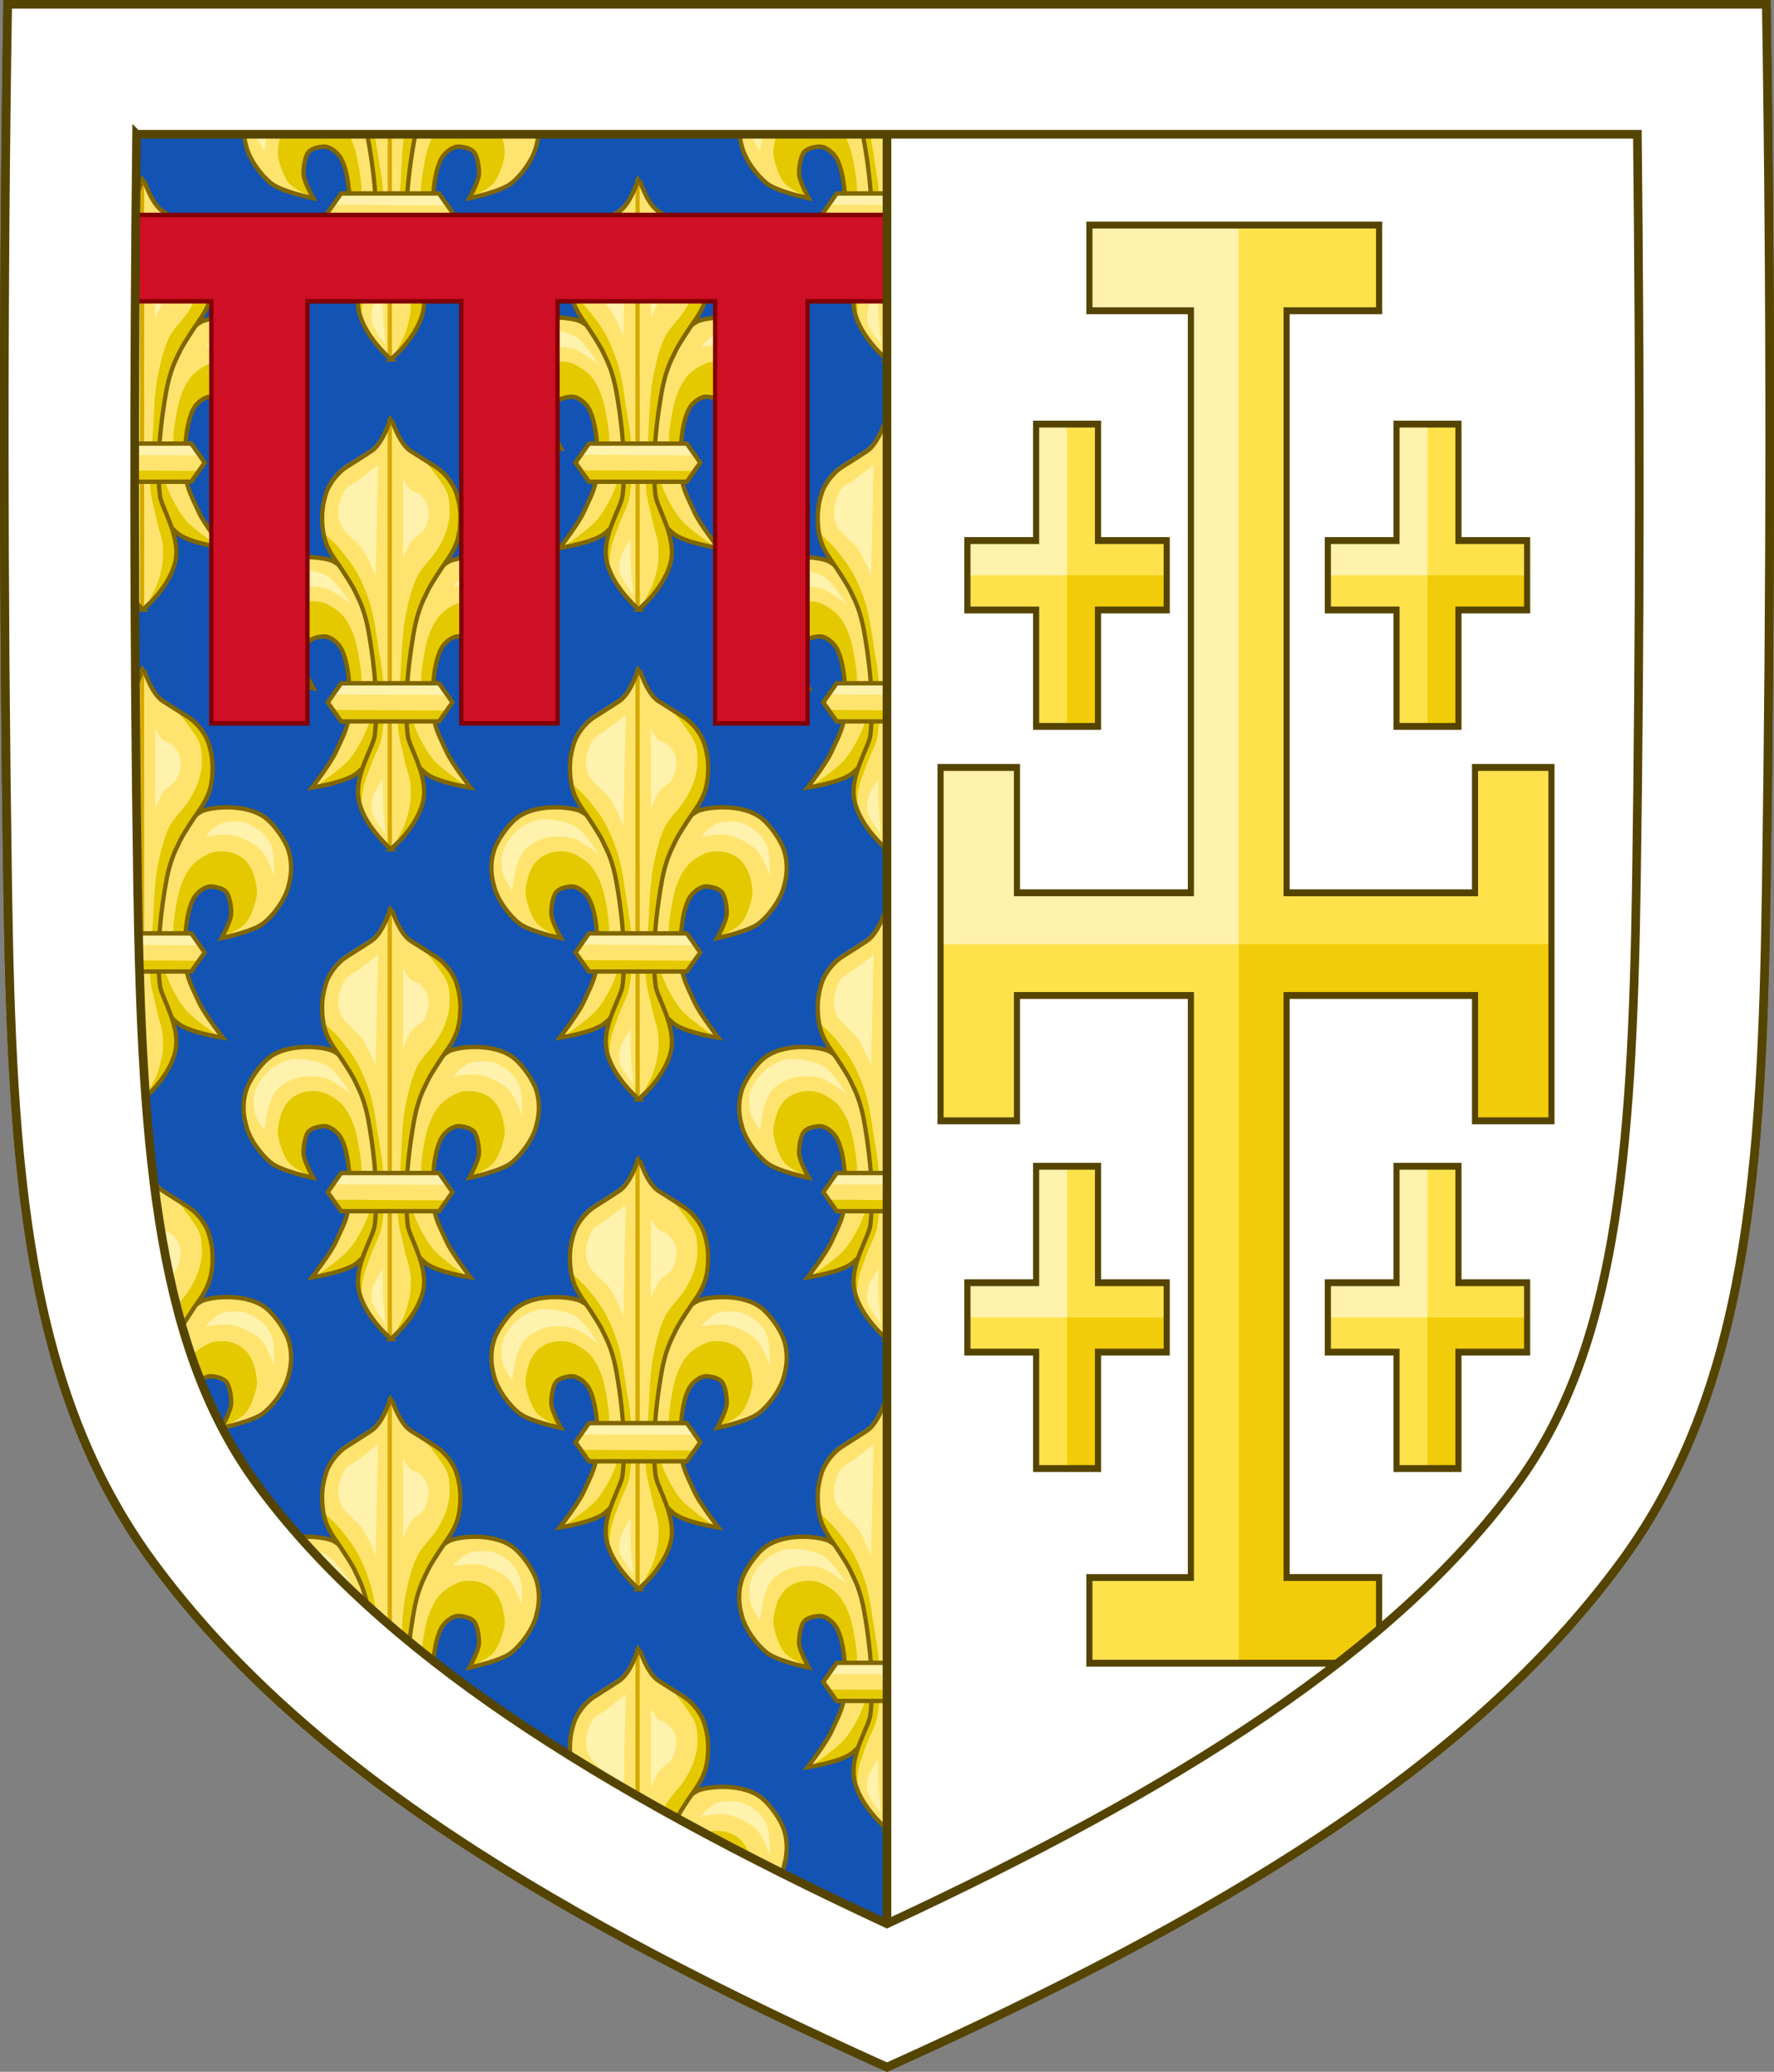 <?xml version="1.0" encoding="UTF-8" standalone="no"?>
<svg
   xmlns:dc="http://purl.org/dc/elements/1.1/"
   xmlns:cc="http://creativecommons.org/ns#"
   xmlns:rdf="http://www.w3.org/1999/02/22-rdf-syntax-ns#"
   xmlns:svg="http://www.w3.org/2000/svg"
   xmlns="http://www.w3.org/2000/svg"
   xmlns:xlink="http://www.w3.org/1999/xlink"
   version="1.1"
   width="409.629"
   height="478.406"
   id="svg3240">
  <rect width="100%" height="100%" fill="#808080" stroke="none"/>
  <defs
     id="defs3242">
    <clipPath
       clipPathUnits="userSpaceOnUse"
       id="clipPath15148">
      <use
         x="0"
         y="0"
         xlink:href="#path7014-6-7-28-3-7-9"
         id="use15150"
         width="100%"
         height="100%"
         transform="translate(625.687,225.089)" />
    </clipPath>
  </defs>
  <path
     d="M 204.81,1.005 H 1.769 c -1.076,67.808 -1.012,135.625 0,203.431 0.975,65.329 4.234,116.31 33.501,156.172 35.255,48.019 93.988,82.671 169.54,116.716"
     id="path7014-6-7-28-3-7-9"
     style="display:inline;fill:#1353b4;fill-opacity:1;stroke:none" />
  <g
     style="stroke-width:1.151"
     transform="matrix(0.856,0,0,0.882,29.524,28.14)"
     id="g5320">
    <g
       style="stroke-width:1.151"
       id="g12449-4"
       transform="translate(-625.687,-225.089)"
       clip-path="url(#clipPath15148)">
      <g
         style="stroke-width:1.151"
         transform="matrix(1.364,0,0,1.364,-228.084,-207.326)"
         id="g12220-9">
        <use
           height="100%"
           width="100%"
           transform="matrix(-1,0,0,1,1356.043,2.7978095e-8)"
           id="use11839-3"
           xlink:href="#g11821-7"
           y="0"
           x="0"
           style="display:inline;stroke-width:1.151" />
        <g
           transform="translate(-14.662,-3.0279781e-6)"
           id="g11821-7"
           style="display:inline;stroke-width:1.151">
          <path
             d="m 701.049,336.875 c -0.369,-3.467 -0.172,-10.006 1.652,-12.978 0.616,-1.004 2.126,-2.173 3.303,-2.124 1.16,0.049 2.756,0.392 3.303,1.416 0.502,0.939 0.827,2.954 0.708,4.011 -0.166,1.469 -1.888,4.483 -1.888,4.483 0,0 6.17,-1.238 8.259,-2.832 2.066,-1.576 4.297,-4.565 4.955,-7.079 0.226,-0.863 1.108,-3.652 -0.006,-6.998 -0.647,-1.942 -2.591,-4.541 -4.097,-5.837 -3.93,-3.383 -11.562,-2.399 -13.123,-1.558 -2.064,1.112 -4.58,3.477 -5.427,5.663 -0.658,1.697 -2.025,6.706 -2.36,8.495 -0.682,3.651 -0.88,5.028 -1.18,8.731 -0.206,2.541 -0.773,4.823 -0.236,7.315 0.289,1.343 0.65,4.424 1.435,6.453 0.789,2.04 2.003,3.026 3.048,3.929 2.135,1.844 8.967,2.832 8.967,2.832 0,0 -3.753,-4.735 -4.719,-6.843 -1.147,-2.503 -2.304,-4.341 -2.596,-7.079 z"
             id="path11823-0"
             style="display:inline;opacity:1;vector-effect:none;fill:#fee46e;fill-opacity:1;stroke:none;stroke-width:0.579;stroke-linecap:butt;stroke-linejoin:miter;stroke-miterlimit:4;stroke-dasharray:none;stroke-dashoffset:0;stroke-opacity:1" />
          <path
             style="fill:#e4c900;fill-opacity:1;fill-rule:evenodd;stroke:none;stroke-width:1.151"
             id="path6917-9-7-7-1-2-7-0-5"
             d="m 707.395,350.409 -1.8,-0.029 -5.764,-1.812 -6.917,-6.094 1.856,-10.901 c 0,0 2,6.573 3.295,9.204 0.752,1.527 1.921,3.515 3.068,4.773 1.604,1.759 6.262,4.858 6.262,4.858 z" />
          <path
             style="display:inline;fill:#e4c900;fill-opacity:1;fill-rule:evenodd;stroke:none;stroke-width:1.151"
             id="path6919-8-8-2-1-2-1-21-6"
             d="m 708.318,331.523 c 0,0 3.509,-1.48 4.555,-2.67 1.115,-1.269 1.862,-3.528 2.199,-5.183 0.254,-1.247 -0.365,-3.892 -0.942,-5.026 -0.872,-1.713 -1.941,-2.704 -3.769,-3.298 -1.255,-0.408 -3.161,-0.46 -4.398,0 -1.284,0.478 -3.08,1.593 -3.926,2.67 -1.276,1.624 -2.028,3.49 -2.513,5.497 -0.299,1.237 -0.969,5.01 -0.942,6.282 0.024,1.132 0.157,4.712 0.157,4.712 l 2.356,3.926 0.059,-0.179 -0.176,-6.511 v -2.728 l 1.232,-4.224 2.024,-2.728 2.376,-0.352 2.288,1.144 0.968,2.464 -0.176,2.992 -1.369,3.211 z" />
          <path
             style="display:inline;fill:none;stroke:#806600;stroke-width:0.844;stroke-linecap:butt;stroke-linejoin:miter;stroke-miterlimit:4;stroke-dasharray:none;stroke-opacity:1"
             id="path6927-4-1-2-0-0-7-6-2"
             d="m 701.049,336.875 c -0.369,-3.467 -0.172,-10.006 1.652,-12.978 0.616,-1.004 2.126,-2.173 3.303,-2.124 1.16,0.049 2.756,0.392 3.303,1.416 0.502,0.939 0.827,2.954 0.708,4.011 -0.166,1.469 -1.888,4.483 -1.888,4.483 0,0 6.17,-1.238 8.259,-2.832 2.066,-1.576 4.297,-4.565 4.955,-7.079 0.226,-0.863 1.108,-3.652 -0.006,-6.998 -0.647,-1.942 -2.591,-4.541 -4.097,-5.837 -3.93,-3.383 -11.562,-2.399 -13.123,-1.558 -2.064,1.112 -4.58,3.477 -5.427,5.663 -0.658,1.697 -2.025,6.706 -2.36,8.495 -0.682,3.651 -0.88,5.028 -1.18,8.731 -0.206,2.541 -0.773,4.823 -0.236,7.315 0.289,1.343 0.65,4.424 1.435,6.453 0.789,2.04 2.003,3.026 3.048,3.929 2.135,1.844 8.967,2.832 8.967,2.832 0,0 -3.753,-4.735 -4.719,-6.843 -1.147,-2.503 -2.304,-4.341 -2.596,-7.079 z" />
        </g>
        <path
           d="m 652.942,322.549 c 0,0 0.305,-2.418 0.575,-3.596 0.332,-1.449 1.063,-3.454 2.158,-4.459 1.157,-1.062 2.91,-1.897 4.459,-2.158 1.362,-0.23 3.263,-0.195 4.603,0.144 1.029,0.26 2.259,1.029 3.165,1.582 0.685,0.418 2.158,1.582 2.158,1.582 0,0 -2.677,-4.245 -4.459,-5.322 -1.738,-1.051 -4.586,-1.491 -6.617,-1.438 -1.476,0.038 -3.086,0.765 -4.315,1.582 -1.459,0.97 -3.026,2.946 -3.596,4.603 -0.407,1.183 -0.357,2.972 0,4.171 0.383,1.285 1.87,3.308 1.87,3.308 z"
           id="path6929-8-5-60-8-0-23-5-3"
           style="fill:#fff2ac;fill-opacity:1;fill-rule:evenodd;stroke:none;stroke-width:1.151" />
        <path
           d="m 690.341,312.192 c 0,0 3.655,-0.603 5.178,-0.288 1.89,0.391 4.373,1.528 5.754,2.877 1.187,1.16 2.589,4.891 2.589,4.891 0,0 0.116,-3.915 -0.432,-5.466 -0.331,-0.937 -1.113,-2.09 -1.87,-2.733 -1.162,-0.988 -3.078,-2.136 -4.603,-2.158 -0.801,-0.011 -2.634,-0.052 -3.72,0.445 -1.849,0.846 -2.897,2.432 -2.897,2.432 z"
           id="path6931-5-3-3-5-8-98-1-9"
           style="fill:#fff2ac;fill-opacity:1;fill-rule:evenodd;stroke:none;stroke-width:1.151" />
        <g
           transform="matrix(0.642,0,0,0.642,350.318,-186.043)"
           id="g6935-8-5-9-3-1-8-9-0"
           style="stroke-width:0.901;stroke-miterlimit:4;stroke-dasharray:none">
          <path
             d="m 510,854 c 0,0 8.581,-7.038 10,-15 1.277,-7.162 -4.41,-15.552 -4.841,-18.925 -1.724,-13.492 1.929,-31.467 2.259,-32.936 1.308,-5.836 2.954,-8.333 3.83,-10.244 0.631,-1.376 2.433,-4.111 4.236,-6.763 1.034,-1.522 3.338,-4.355 4.511,-7.237 1.244,-3.054 1.329,-6.163 1.347,-7.823 0.031,-2.826 -0.503,-5.231 -1.253,-7.532 -0.713,-2.188 -3.037,-5.768 -6.404,-7.826 -3.63,-2.218 -6.565,-4.002 -7.682,-4.708 C 512.314,732.673 510.044,725 510,725 c -0.043,0 -2.314,7.673 -6.003,10.006 -1.117,0.706 -3.918,2.49 -7.548,4.708 -3.367,2.058 -5.691,5.638 -6.404,7.826 -0.75,2.301 -1.284,4.706 -1.253,7.532 0.018,1.66 0.103,4.769 1.347,7.823 1.173,2.882 3.477,5.715 4.511,7.237 1.802,2.652 3.605,5.388 4.236,6.763 0.876,1.911 2.522,4.408 3.83,10.244 0.329,1.469 3.982,19.444 2.259,32.936 C 504.544,823.448 498.723,831.838 500,839 c 1.419,7.962 10,15 10,15 z"
             id="path6937-3-4-49-7-7-07-9-2"
             style="display:inline;fill:#fee46e;fill-opacity:1;fill-rule:evenodd;stroke:none;stroke-width:0.901" />
          <path
             d="M 510,854 509.989,726.045"
             id="path6939-0-3-6-9-6-5-7-6"
             style="fill:none;stroke:#d4aa00;stroke-width:1.313;stroke-linecap:butt;stroke-linejoin:miter;stroke-miterlimit:4;stroke-dasharray:none;stroke-opacity:1" />
        </g>
        <path
           d="m 678.146,362.461 4.495,-5.013 1.729,-3.285 -0.346,-4.495 -1.21,-4.668 -1.902,-4.149 v -6.742 l 0.692,-6.742 0.864,-7.434 1.902,-5.878 3.112,-4.322 2.593,-4.495 1.037,-2.42 0.519,-4.322 -0.692,-4.149 -2.189,-3.507 -4.208,-2.889 c 0,0 2.493,2.803 4.128,5.438 0.878,1.415 0.867,3.151 0.885,3.551 0.078,1.71 -0.052,2.502 -0.519,4.149 -0.431,1.523 -1.345,3.194 -2.247,4.495 -1.011,1.458 -2.819,3.09 -3.63,4.668 -1.164,2.262 -1.949,5.626 -2.42,8.125 -0.578,3.069 -0.658,7.257 -0.864,10.373 -0.209,3.161 -0.769,7.388 -0.519,10.546 0.159,2.008 1.028,4.823 1.383,6.569 0.246,1.208 0.88,2.753 1.037,3.976 0.152,1.183 0.162,2.794 0,3.976 -0.183,1.334 -0.696,3.077 -1.21,4.322 -0.567,1.373 -2.42,4.322 -2.42,4.322 z"
           id="path6941-6-6-5-6-7-2-9-4"
           style="fill:#e4c900;fill-opacity:1;fill-rule:evenodd;stroke:none;stroke-width:1.151" />
        <path
           d="m 672.095,354.855 c 0,0 0.105,-2.683 0.346,-3.803 0.334,-1.556 1.169,-3.524 1.729,-5.013 0.532,-1.415 1.588,-3.189 1.902,-4.668 0.689,-3.249 0.539,-7.749 0.346,-11.064 -0.144,-2.46 -0.864,-5.685 -1.21,-8.125 -0.272,-1.917 -0.782,-4.902 -1.383,-6.742 -0.642,-1.963 -1.692,-4.47 -2.766,-6.234 -0.912,-1.499 -2.148,-2.974 -3.285,-4.312 -0.879,-1.034 -3.285,-3.112 -3.285,-3.112 l 0.334,0.126 0.397,1.852 1.587,2.645 1.587,2.91 2.645,4.1 1.719,4.365 0.926,4.629 0.794,6.349 0.397,6.349 v 5.952 l -1.455,3.042 -1.719,4.629 -0.529,3.836 z"
           id="path6943-2-5-1-3-1-58-0-1"
           style="fill:#e4c900;fill-opacity:1;fill-rule:evenodd;stroke:none;stroke-width:1.151" />
        <path
           d="m 677.979,362.628 c 0,0 5.513,-4.522 6.425,-9.637 0.82,-4.602 -2.833,-9.991 -3.11,-12.159 -1.107,-8.668 1.24,-20.216 1.451,-21.16 0.84,-3.75 1.898,-5.354 2.461,-6.582 0.405,-0.884 1.563,-2.641 2.721,-4.345 0.665,-0.978 2.144,-2.798 2.898,-4.649 0.799,-1.962 0.854,-3.96 0.865,-5.026 0.02,-1.816 -0.323,-3.361 -0.805,-4.839 -0.458,-1.405 -1.951,-3.706 -4.114,-5.028 -2.332,-1.425 -4.218,-2.571 -4.935,-3.025 -2.37,-1.499 -3.829,-6.429 -3.857,-6.429 -0.028,0 -1.487,4.93 -3.857,6.429 -0.717,0.454 -2.517,1.6 -4.849,3.025 -2.163,1.322 -3.656,3.622 -4.114,5.028 -0.482,1.479 -0.825,3.023 -0.805,4.839 0.012,1.066 0.066,3.064 0.865,5.026 0.754,1.851 2.234,3.672 2.898,4.649 1.158,1.704 2.316,3.461 2.721,4.345 0.563,1.228 1.621,2.832 2.461,6.582 0.212,0.944 2.559,12.492 1.451,21.16 -0.277,2.167 -4.017,7.557 -3.196,12.159 0.912,5.116 6.425,9.637 6.425,9.637 z"
           id="path6945-2-9-3-1-4-7-6-3"
           style="display:inline;fill:none;stroke:#806600;stroke-width:0.844;stroke-linecap:butt;stroke-linejoin:miter;stroke-miterlimit:4;stroke-dasharray:none;stroke-opacity:1" />
        <path
           d="m 674.922,310.104 0.473,-21.263 c 0,0 -2.646,1.985 -3.78,2.835 -0.851,0.638 -2.305,1.205 -2.835,2.126 -1.21,2.103 -1.742,4.42 -0.709,6.615 0.611,1.299 2.806,2.963 3.78,4.016 1.314,1.42 3.071,5.67 3.071,5.67 z"
           id="path6947-5-5-2-5-8-44-5-0"
           style="fill:#fff2ac;fill-opacity:1;fill-rule:evenodd;stroke:none;stroke-width:1.151" />
        <path
           d="m 680.356,306.796 v -15.357 c 0,0 0.843,1.619 1.418,2.126 0.475,0.42 1.419,0.52 1.89,0.945 0.686,0.619 1.474,1.692 1.654,2.599 0.238,1.2 -0.118,2.945 -0.709,4.016 -0.509,0.923 -1.963,1.523 -2.599,2.363 -0.67,0.884 -1.654,3.308 -1.654,3.308 z"
           id="path6949-2-4-6-8-1-17-17-5"
           style="fill:#fff2ac;fill-opacity:1;fill-rule:evenodd;stroke:none;stroke-width:1.151" />
        <path
           d="m 676.492,355.938 c -0.197,-2.047 -0.152,-6.852 -0.152,-6.852 0,0 -1.747,2.584 -2.04,3.753 -0.155,0.619 -0.309,1.957 -0.149,2.575 0.366,1.413 2.751,4.312 2.751,4.312 0,0 -0.319,-2.847 -0.41,-3.789 z"
           id="path6951-2-9-9-0-8-84-9-8"
           style="fill:#fff2ac;fill-opacity:1;fill-rule:evenodd;stroke:none;stroke-width:1.151" />
        <g
           transform="matrix(0.642,0,0,0.642,360.224,-192.235)"
           id="g6955-7-1-0-9-5-1-7-9"
           style="stroke-width:0.901;stroke-miterlimit:4;stroke-dasharray:none">
          <g
             id="g6957-1-7-0-2-3-3-3-5"
             style="stroke-width:0.901;stroke-miterlimit:4;stroke-dasharray:none">
            <path
               d="m 513.859,820.357 -4.128,-5.718 h -30.15 l -4.143,5.718 4.143,5.692 h 30.15 z"
               id="path6959-5-5-39-4-1-4-59-6"
               style="display:inline;fill:#fee46e;fill-opacity:1;fill-rule:evenodd;stroke:none;stroke-width:0.901" />
            <g
               id="g6961-2-5-5-3-9-4-2-9"
               style="stroke-width:0.901;stroke-miterlimit:4;stroke-dasharray:none">
              <g
                 id="g6963-1-4-3-3-3-2-83-2"
                 style="stroke-width:0.901;stroke-miterlimit:4;stroke-dasharray:none">
                <g
                   id="g6965-1-1-1-9-9-0-9-3"
                   style="stroke-width:0.901;stroke-miterlimit:4;stroke-dasharray:none">
                  <path
                     d="m 477.697,817.991 34.196,0.185 -2.526,-3.574 -29.883,-0.062 -1.787,3.45 z"
                     id="path6967-0-8-1-0-1-7-8-5"
                     style="fill:#fff2ac;fill-opacity:1;fill-rule:evenodd;stroke:none;stroke-width:0.901" />
                  <path
                     d="m 511.751,822.802 -34.196,-0.185 2.526,3.574 29.883,0.062 1.787,-3.45 z"
                     id="path6969-1-8-2-5-0-30-7-4"
                     style="display:inline;fill:#e4c900;fill-opacity:1;fill-rule:evenodd;stroke:none;stroke-width:0.901" />
                  <path
                     d="m 1104.22,376.983 -4.128,-5.718 h -30.15 l -4.143,5.718 4.143,5.692 h 30.15 z"
                     transform="translate(-590.361,443.373)"
                     id="path6971-8-3-6-5-4-0-4-0"
                     style="display:inline;fill:none;stroke:#806600;stroke-width:1.313;stroke-linecap:butt;stroke-linejoin:miter;stroke-miterlimit:4;stroke-dasharray:none;stroke-opacity:1" />
                </g>
              </g>
            </g>
          </g>
        </g>
      </g>
      <use
         style="stroke-width:1.151"
         transform="translate(133.683)"
         id="use12251-4"
         x="0"
         y="0"
         width="409.649"
         height="478.319"
         xlink:href="#g12220-9" />
      <use
         style="stroke-width:1.151"
         transform="translate(-66.841,65.477)"
         id="use12253-3"
         x="0"
         y="0"
         width="409.649"
         height="478.319"
         xlink:href="#g12220-9" />
      <use
         style="stroke-width:1.151"
         transform="translate(66.842,65.477)"
         id="use12255-0"
         x="0"
         y="0"
         width="409.649"
         height="478.319"
         xlink:href="#g12220-9" />
      <use
         style="stroke-width:1.151"
         transform="translate(133.683,128.227)"
         id="use12269-4"
         x="0"
         y="0"
         width="409.649"
         height="478.319"
         xlink:href="#g12220-9" />
      <use
         style="stroke-width:1.151"
         transform="translate(-66.841,193.704)"
         id="use12271-5"
         x="0"
         y="0"
         width="409.649"
         height="478.319"
         xlink:href="#g12220-9" />
      <use
         style="stroke-width:1.151"
         transform="translate(66.842,193.704)"
         id="use12273-0"
         x="0"
         y="0"
         width="409.649"
         height="478.319"
         xlink:href="#g12220-9" />
      <use
         style="stroke-width:1.151"
         transform="translate(0,128.227)"
         id="use12277-3"
         x="0"
         y="0"
         width="409.649"
         height="478.319"
         xlink:href="#g12220-9" />
      <use
         style="stroke-width:1.151"
         transform="translate(133.683,256.453)"
         id="use12372-0"
         x="0"
         y="0"
         width="409.649"
         height="478.319"
         xlink:href="#g12220-9" />
      <use
         style="stroke-width:1.151"
         transform="translate(-66.841,321.931)"
         id="use12374-2"
         x="0"
         y="0"
         width="409.649"
         height="478.319"
         xlink:href="#g12220-9" />
      <use
         style="stroke-width:1.151"
         transform="translate(66.842,321.931)"
         id="use12376-6"
         x="0"
         y="0"
         width="409.649"
         height="478.319"
         xlink:href="#g12220-9" />
      <use
         style="stroke-width:1.151"
         transform="translate(0,256.453)"
         id="use12380-0"
         x="0"
         y="0"
         width="409.649"
         height="478.319"
         xlink:href="#g12220-9" />
      <use
         style="stroke-width:1.151"
         transform="translate(133.683,384.68)"
         id="use12417-9"
         x="0"
         y="0"
         width="409.649"
         height="478.319"
         xlink:href="#g12220-9" />
      <use
         style="stroke-width:1.151"
         transform="translate(66.842,450.157)"
         id="use12421-2"
         x="0"
         y="0"
         width="409.649"
         height="478.319"
         xlink:href="#g12220-9" />
      <use
         style="stroke-width:1.151"
         transform="translate(0,384.68)"
         id="use12425-4"
         x="0"
         y="0"
         width="409.649"
         height="478.319"
         xlink:href="#g12220-9" />
    </g>
    <path
       d="m 204.81,477.324 c 75.551,-34.045 134.285,-68.698 169.54,-116.716 29.267,-39.863 32.526,-90.843 33.501,-156.172 1.012,-67.806 1.076,-135.623 0,-203.431 H 204.81 Z"
       id="path4550"
       style="display:inline;opacity:1;vector-effect:none;fill:#ffffff;fill-opacity:1;stroke:none;stroke-width:2.302;stroke-linecap:butt;stroke-linejoin:miter;stroke-miterlimit:4;stroke-dasharray:none;stroke-dashoffset:0;stroke-opacity:1;marker:none" />
    <g
       transform="matrix(3.183,0,0,3.467,-966.502,-158.913)"
       style="stroke-width:0.346;stroke-miterlimit:4;stroke-dasharray:none"
       id="g36445">
      <g
         style="stroke-width:0.563;stroke-miterlimit:4;stroke-dasharray:none"
         id="g8192"
         transform="matrix(0.615,0,0,0.615,54.025,-428.242)">
        <path
           d="m 538.386,960.113 v -10.521 h 13.984 V 878.125 H 528.405 v 15.391 H 517.876 V 850.126 h 10.529 v 15.391 h 23.965 v -71.467 h -13.984 v -10.521 h 39.92 v 10.521 h -12.743 v 71.467 h 25.965 V 850.126 h 10.529 v 43.389 h -10.529 v -15.391 h -25.965 v 71.467 h 12.743 v 8.074 l -3.617,2.447 z"
           id="path3223"
           style="fill:#ffe24b;fill-opacity:1;stroke:none;stroke-width:0.563" />
        <path
           d="M 517.876,871.821 V 850.126 h 10.529 v 15.391 h 23.965 V 794.05 H 538.386 V 783.528 h 20.581 v 88.292 z"
           id="path3223-8"
           style="display:inline;fill:#fff2ac;fill-opacity:1;stroke:none;stroke-width:0.563" />
        <path
           d="m 602.057,871.821 v 21.695 h -10.529 v -15.391 h -25.965 v 71.467 h 12.743 v 8.074 l -3.617,2.447 h -15.723 v -88.292 z"
           id="path3223-20"
           style="display:inline;fill:#f1cc0a;fill-opacity:1;stroke:none;stroke-width:0.563" />
        <path
           d="m 538.386,960.113 v -10.521 h 13.984 V 878.125 H 528.405 v 15.391 H 517.876 V 850.126 h 10.529 v 15.391 h 23.965 v -71.467 h -13.984 v -10.521 h 39.92 v 10.521 h -12.743 v 71.467 h 25.965 V 850.126 h 10.529 v 43.389 h -10.529 v -15.391 h -25.965 v 71.467 h 12.743 v 8.074 l -3.617,2.447 z"
           id="path3223-2"
           style="display:inline;fill:none;stroke:#554400;stroke-width:0.845;stroke-miterlimit:4;stroke-dasharray:none;stroke-opacity:1" />
      </g>
      <g
         id="g5588"
         transform="translate(0.83,2.317)"
         style="stroke-width:0.346">
        <g
           transform="translate(3.055,2.802)"
           id="g5572"
           style="stroke-width:0.346">
          <path
             style="fill:#ffe24b;fill-opacity:1;stroke:none;stroke-width:0.346;stroke-miterlimit:4;stroke-dasharray:none"
             id="path3229"
             d="m 376.731,86.368 v -8.793 h -5.821 v -5.242 h 5.821 v -8.793 h 5.247 v 8.793 h 5.821 v 5.242 h -5.821 v 8.793 z" />
          <path
             d="m 370.91,74.953 v -2.621 h 5.821 v -8.793 h 2.624 v 11.414 z"
             id="path3229-7"
             style="display:inline;fill:#fff2ac;fill-opacity:1;stroke:none;stroke-width:0.346;stroke-miterlimit:4;stroke-dasharray:none" />
          <path
             d="m 387.799,74.953 v 2.621 h -5.821 v 8.793 h -2.624 V 74.953 Z"
             id="path3229-8"
             style="display:inline;fill:#f1cc0a;fill-opacity:1;stroke:none;stroke-width:0.346;stroke-miterlimit:4;stroke-dasharray:none" />
          <path
             d="m 376.731,86.368 v -8.793 h -5.821 v -5.242 h 5.821 v -8.793 h 5.247 v 8.793 h 5.821 v 5.242 h -5.821 v 8.793 z"
             id="path3229-4"
             style="display:inline;fill:none;stroke:#554400;stroke-width:0.52;stroke-miterlimit:4;stroke-dasharray:none;stroke-opacity:1" />
        </g>
        <use
           height="100%"
           width="100%"
           transform="translate(30.545)"
           id="use5574"
           xlink:href="#g5572"
           y="0"
           x="0"
           style="stroke-width:0.346" />
        <use
           height="100%"
           width="100%"
           transform="translate(0,56.042)"
           id="use5576"
           xlink:href="#g5572"
           y="0"
           x="0"
           style="stroke-width:0.346" />
        <use
           x="0"
           y="0"
           xlink:href="#g5572"
           id="use5578"
           transform="translate(30.545,56.042)"
           width="100%"
           height="100%"
           style="stroke-width:0.346" />
      </g>
    </g>
    <path
       id="rect48920-4-5-2-4-3-9-6-8-2"
       d="m 1.398,24.359 v 22.623 h 21.113 v 110.496 h 25.937 V 46.981 h 41.515 V 157.477 H 115.901 V 46.981 h 42.513 V 157.477 H 183.353 V 46.981 h 21.113 V 24.359 Z"
       style="display:inline;opacity:1;vector-effect:none;fill:#ce0f25;fill-opacity:1;stroke:#800000;stroke-width:1.151;stroke-linecap:butt;stroke-linejoin:miter;stroke-miterlimit:4;stroke-dasharray:none;stroke-dashoffset:0;stroke-opacity:1;marker:none" />
  </g>
  <path
     d="m 1.769,1.005 c -1.076,67.808 -1.012,135.625 0,203.431 0.975,65.329 4.234,116.31 33.501,156.172 35.255,48.019 93.988,82.671 169.54,116.716 75.551,-34.045 134.285,-68.698 169.54,-116.716 29.267,-39.863 32.526,-90.843 33.501,-156.172 1.012,-67.806 1.076,-135.623 0,-203.431 H 204.81 Z"
     id="path12506"
     style="display:inline;fill:none;stroke:#554400;stroke-width:2;stroke-miterlimit:4;stroke-dasharray:none" />
  <path
     d="m 204.81,1.005 4e-5,476.319"
     id="path15121"
     style="display:inline;opacity:1;vector-effect:none;fill:none;fill-opacity:1;stroke:#554400;stroke-width:2;stroke-linecap:butt;stroke-linejoin:miter;stroke-miterlimit:4;stroke-dasharray:none;stroke-dashoffset:0;stroke-opacity:1;marker:none;font-variant-east_asian:normal" />
  <path
     id="path11467"
     d="m 1.77,1.004 c -1.076,67.808 -1.012,135.626 0,203.432 0.975,65.329 4.233,116.309 33.5,156.172 35.255,48.019 93.99,82.672 169.541,116.717 75.552,-34.045 134.284,-68.698 169.539,-116.717 29.267,-39.863 32.527,-90.843 33.502,-156.172 1.012,-67.806 1.076,-135.624 0,-203.432 H 204.811 Z m 29.77,30 h 173.27 173.271 c 0.636,57.642 0.635,115.305 -0.227,172.984 -0.964,64.565 -5.011,107.982 -27.686,138.865 -28.201,38.41 -77.892,69.979 -145.359,101.365 C 137.342,412.833 87.652,381.264 59.451,342.854 36.777,311.97 32.73,268.553 31.766,203.988 30.904,146.309 30.904,88.646 31.539,31.004 Z"
     style="color:#000000;font-style:normal;font-variant:normal;font-weight:normal;font-stretch:normal;font-size:medium;line-height:normal;font-family:sans-serif;font-variant-ligatures:normal;font-variant-position:normal;font-variant-caps:normal;font-variant-numeric:normal;font-variant-alternates:normal;font-feature-settings:normal;text-indent:0;text-align:start;text-decoration:none;text-decoration-line:none;text-decoration-style:solid;text-decoration-color:#000000;letter-spacing:normal;word-spacing:normal;text-transform:none;writing-mode:lr-tb;direction:ltr;text-orientation:mixed;dominant-baseline:auto;baseline-shift:baseline;text-anchor:start;white-space:normal;shape-padding:0;clip-rule:nonzero;display:inline;overflow:visible;visibility:visible;opacity:1;isolation:auto;mix-blend-mode:normal;color-interpolation:sRGB;color-interpolation-filters:linearRGB;solid-color:#000000;solid-opacity:1;vector-effect:none;fill:#ffffff;fill-opacity:1;fill-rule:nonzero;stroke:#554400;stroke-width:2;stroke-linecap:butt;stroke-linejoin:miter;stroke-miterlimit:4;stroke-dasharray:none;stroke-dashoffset:0;stroke-opacity:1;marker:none;color-rendering:auto;image-rendering:auto;shape-rendering:auto;text-rendering:auto;enable-background:accumulate" />
</svg>
